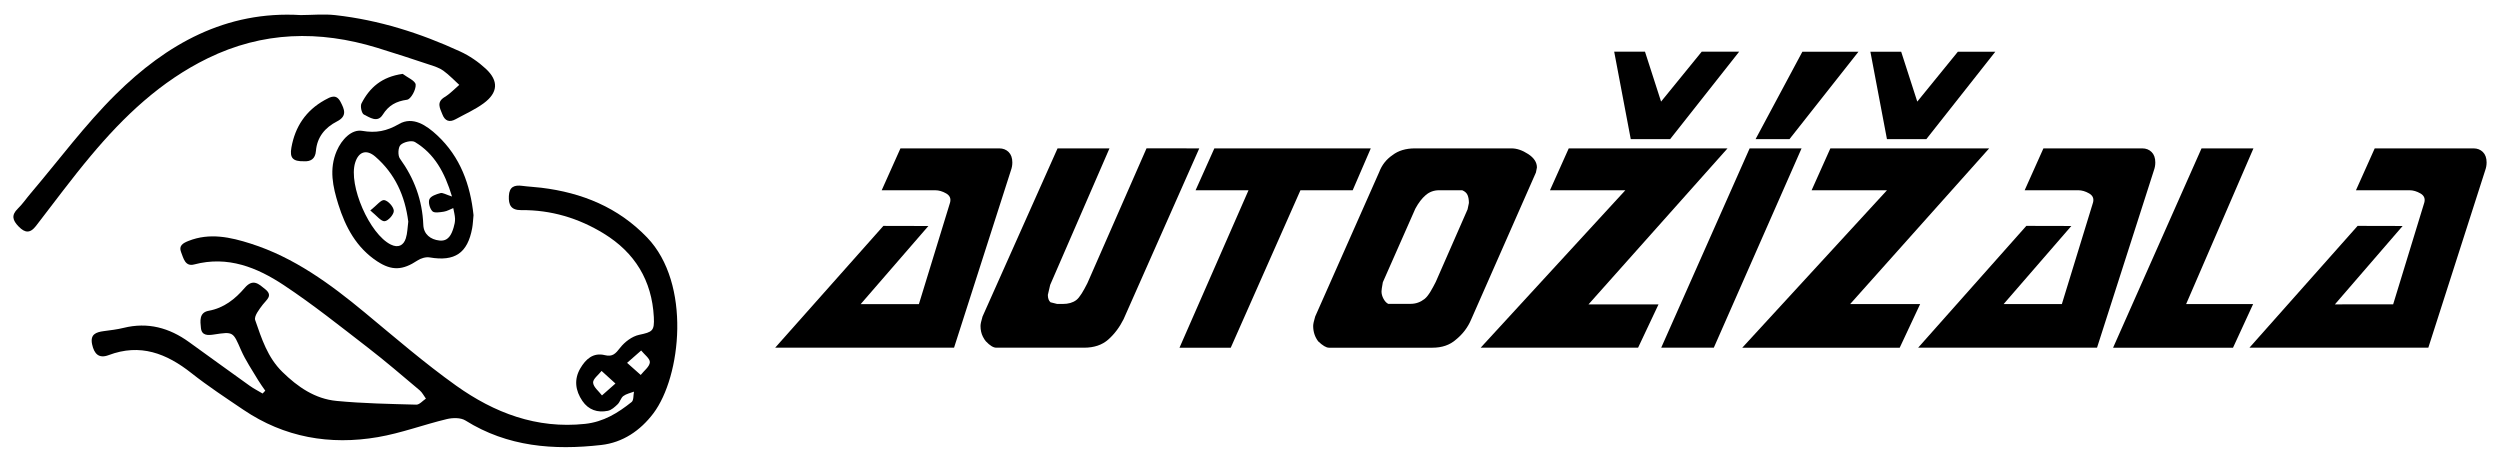 <?xml version="1.0" encoding="utf-8"?>
<!-- Generator: Adobe Illustrator 15.0.0, SVG Export Plug-In . SVG Version: 6.00 Build 0)  -->
<!DOCTYPE svg PUBLIC "-//W3C//DTD SVG 1.1//EN" "http://www.w3.org/Graphics/SVG/1.1/DTD/svg11.dtd">
<svg version="1.1" id="Vrstva_1" xmlns="http://www.w3.org/2000/svg" xmlns:xlink="http://www.w3.org/1999/xlink" x="0px" y="0px"
	 width="287px" height="53px" viewBox="0 0 287 53" enable-background="new 0 0 287 53" xml:space="preserve">
<g>
	<path d="M88.989,39.916l12.423-13.983l5.167,0.012l-7.777,8.972l6.688-0.005l3.575-11.647c0.127-0.461-0.02-0.813-0.443-1.058
		c-0.423-0.243-0.84-0.365-1.25-0.365l-6.153,0l2.153-4.808h11.344c0.436,0,0.795,0.141,1.077,0.423
		c0.282,0.283,0.423,0.68,0.423,1.192c0,0.307-0.051,0.602-0.154,0.884l-6.537,20.381H88.989z"/>
	<path d="M137.676,17.034l-8.691,19.614c-0.462,0.922-1.045,1.699-1.75,2.326c-0.706,0.629-1.635,0.941-2.788,0.941h-10.076
		c-0.333,0-0.73-0.242-1.192-0.73c-0.129-0.152-0.244-0.332-0.346-0.538c-0.18-0.358-0.27-0.769-0.27-1.23
		c0-0.204,0.077-0.563,0.231-1.077l8.613-19.305h5.96l-6.806,15.668l-0.269,1.152c0,0.385,0.102,0.668,0.305,0.847l0.764,0.192
		h0.649c0.636,0,1.151-0.148,1.545-0.445s0.821-1.039,1.279-1.943l6.787-15.478L137.676,17.034z"/>
	<path d="M135.407,39.916l7.922-18.074h-6.076l2.153-4.807l17.959,0l-2.077,4.808l-5.998,0l-8,18.075H135.407z"/>
	<path d="M161.942,34.881L161.942,34.881c0.588,0,1.12-0.187,1.596-0.559c0.473-0.37,0.903-1.214,1.287-1.958l3.653-8.331
		l0.153-0.731c0-0.359-0.051-0.66-0.153-0.903c-0.103-0.244-0.308-0.43-0.615-0.558h-2.653c-0.59,0-1.103,0.186-1.538,0.558
		c-0.437,0.372-0.833,0.891-1.192,1.557l-3.73,8.447l-0.115,0.67l-0.038,0.385c0,0.282,0.077,0.563,0.231,0.847
		c0.153,0.282,0.332,0.474,0.537,0.576H161.942z M152.558,39.916c-0.307,0-0.717-0.243-1.23-0.73
		c-0.385-0.513-0.576-1.102-0.576-1.77c0-0.205,0.076-0.563,0.23-1.076l7.345-16.575c0.308-0.82,0.82-1.474,1.538-1.961
		c0.667-0.513,1.525-0.77,2.576-0.77h11.076c0.615,0,1.256,0.218,1.923,0.654c0.666,0.436,0.999,0.949,0.999,1.539l-0.115,0.577
		l-7.422,16.845c-0.384,0.922-0.975,1.704-1.769,2.344c-0.692,0.615-1.59,0.924-2.691,0.924H152.558z"/>
	<path d="M169.979,39.916l16.611-18.075h-8.652l2.154-4.807h18.228l-15.959,17.909h8.037l-2.346,4.973h-17.382H169.979z"/>
	<path d="M190.706,39.916l10.153-22.882h5.96l-10.074,22.882H190.706z"/>
	<path d="M200.013,39.916l16.613-18.075l-8.652,0l2.152-4.807l18.229,0l-15.959,17.874h8.037l-2.346,5.009h-17.382H200.013z"/>
	<path d="M220.202,39.916l12.421-13.985l5.167,0.012l-7.776,8.967l6.688-0.003l3.574-11.644c0.128-0.462-0.02-0.813-0.442-1.057
		s-0.84-0.366-1.25-0.366l-6.152,0l2.153-4.807h11.345c0.435,0,0.794,0.141,1.076,0.423c0.282,0.283,0.423,0.68,0.423,1.192
		c0,0.308-0.051,0.603-0.153,0.885l-6.537,20.382H220.202z"/>
	<path d="M242.583,39.916l10.152-22.882l5.961,0l-7.729,17.874h7.691l-2.308,5.009H242.583z"/>
	<path d="M258.235,39.916l12.42-13.985l5.168,0.012l-7.777,8.999l6.688-0.004l3.574-11.674c0.128-0.462-0.019-0.813-0.442-1.058
		c-0.422-0.243-0.84-0.365-1.25-0.365h-6.152l2.154-4.807h11.344c0.436,0,0.795,0.141,1.077,0.423
		c0.281,0.282,0.423,0.68,0.423,1.192c0,0.307-0.052,0.602-0.154,0.885l-6.537,20.381L258.235,39.916z"/>
	<path d="M187.21,15.97l-1.901-10.035h3.536l1.846,5.728l4.664-5.728h4.299l-7.919,10.034L187.21,15.97z"/>
	<path d="M216.621,15.969L214.72,5.936h3.535l1.848,5.728l4.662-5.728h4.299l-7.918,10.034H216.621z"/>
	<path d="M201.542,15.97l5.37-10.034h6.441l-7.919,10.034H201.542z"/>
	<path fill-rule="evenodd" clip-rule="evenodd" d="M71.989,41.656L71.989,41.656c0.708-0.621,1.162-1.02,1.616-1.418
		c0.359,0.453,1.027,0.93,0.998,1.354c-0.036,0.508-0.673,0.971-1.049,1.453C73.123,42.662,72.692,42.281,71.989,41.656
		 M70.653,44.029L70.653,44.029c-0.695,0.612-1.121,0.99-1.547,1.366c-0.365-0.486-0.982-0.954-1.018-1.464
		c-0.029-0.425,0.622-0.897,0.972-1.348C69.506,42.989,69.954,43.395,70.653,44.029z M30.146,45.176
		c-0.494-0.295-1.013-0.556-1.479-0.889c-2.33-1.664-4.647-3.347-6.97-5.022c-2.266-1.636-4.731-2.311-7.507-1.626
		c-0.744,0.185-1.515,0.271-2.277,0.373c-0.903,0.122-1.588,0.367-1.336,1.531c0.233,1.078,0.772,1.648,1.889,1.227
		c3.626-1.372,6.642-0.205,9.506,2.059c1.909,1.507,3.952,2.848,5.971,4.213c4.704,3.182,9.93,4.084,15.435,3.14
		c2.676-0.459,5.26-1.433,7.91-2.069c0.674-0.162,1.599-0.182,2.142,0.158c4.836,3.029,10.143,3.433,15.592,2.814
		c2.467-0.279,4.486-1.645,5.986-3.633c3.184-4.223,4.367-14.893-0.718-20.186c-3.332-3.469-7.48-5.146-12.159-5.715
		c-0.721-0.089-1.449-0.118-2.169-0.214c-0.914-0.122-1.496,0.1-1.545,1.162c-0.048,1.032,0.246,1.634,1.412,1.623
		c3.422-0.034,6.591,0.914,9.489,2.693c3.563,2.186,5.521,5.38,5.741,9.589c0.083,1.604-0.166,1.709-1.688,2.035
		c-0.812,0.172-1.664,0.819-2.187,1.494c-0.509,0.656-0.861,1.059-1.74,0.84c-1.354-0.336-2.205,0.463-2.822,1.511
		c-0.749,1.274-0.571,2.56,0.235,3.745c0.699,1.027,1.744,1.375,2.923,1.133c0.415-0.084,0.805-0.443,1.13-0.758
		c0.269-0.259,0.36-0.723,0.647-0.938c0.342-0.256,0.81-0.344,1.223-0.504c-0.082,0.406-0.021,0.992-0.27,1.189
		c-1.573,1.255-3.22,2.283-5.35,2.511c-5.567,0.594-10.416-1.271-14.788-4.384c-3.646-2.598-7.049-5.544-10.503-8.404
		c-3.974-3.289-8.103-6.317-13.083-7.904c-2.33-0.742-4.717-1.278-7.156-0.308c-0.632,0.251-1.139,0.55-0.841,1.29
		c0.271,0.674,0.453,1.686,1.501,1.408c3.866-1.023,7.226,0.346,10.293,2.377c3.338,2.211,6.478,4.725,9.652,7.173
		c2.029,1.565,3.973,3.24,5.935,4.89c0.299,0.253,0.485,0.638,0.724,0.962c-0.368,0.243-0.742,0.703-1.103,0.692
		c-3.056-0.082-6.12-0.137-9.161-0.428c-2.469-0.237-4.441-1.596-6.21-3.325c-1.705-1.665-2.388-3.833-3.125-5.954
		c-0.156-0.447,0.472-1.252,0.879-1.786c0.444-0.581,1.188-1.021,0.27-1.763c-0.739-0.596-1.397-1.262-2.355-0.145
		c-1.086,1.268-2.377,2.309-4.135,2.625c-1.115,0.201-0.967,1.195-0.888,1.977c0.09,0.895,0.819,0.848,1.48,0.748
		c2.262-0.345,2.2-0.324,3.128,1.797c0.525,1.198,1.282,2.297,1.952,3.429c0.25,0.423,0.55,0.815,0.827,1.223
		C30.352,44.96,30.25,45.068,30.146,45.176z"/>
	<path fill-rule="evenodd" clip-rule="evenodd" d="M34.524,1.731c-8.591-0.523-15.413,3.346-21.23,9.096
		c-3.538,3.497-6.528,7.549-9.762,11.354c-0.498,0.585-0.934,1.232-1.481,1.765c-0.783,0.759-0.601,1.349,0.086,2.056
		c0.741,0.765,1.333,0.793,1.992-0.062c2.091-2.704,4.121-5.46,6.316-8.077c3.784-4.515,7.996-8.526,13.382-11.162
		c6.338-3.102,12.819-3.246,19.452-1.221c2.041,0.623,4.067,1.293,6.092,1.965c0.525,0.173,1.082,0.35,1.52,0.667
		c0.659,0.477,1.228,1.082,1.834,1.632c-0.553,0.471-1.057,1.022-1.671,1.392c-0.988,0.594-0.542,1.285-0.269,1.993
		c0.293,0.762,0.808,0.952,1.521,0.558c1.081-0.596,2.23-1.101,3.217-1.828c1.652-1.215,1.746-2.573,0.25-3.963
		c-0.86-0.8-1.885-1.498-2.952-1.989c-4.562-2.101-9.317-3.611-14.327-4.17C37.188,1.59,35.848,1.726,34.524,1.731"/>
	<path fill-rule="evenodd" clip-rule="evenodd" d="M51.89,22.561L51.89,22.561c-0.713-0.227-1.061-0.464-1.327-0.393
		c-0.468,0.124-1.107,0.339-1.263,0.696c-0.16,0.365,0.038,1.081,0.339,1.387c0.227,0.231,0.873,0.115,1.317,0.047
		c0.371-0.057,0.719-0.268,1.078-0.411c0.073,0.408,0.191,0.812,0.205,1.221c0.012,0.334-0.065,0.683-0.163,1.007
		c-0.244,0.815-0.606,1.609-1.628,1.498c-1.027-0.111-1.813-0.717-1.854-1.802c-0.109-2.831-1.036-5.325-2.688-7.612
		c-0.254-0.351-0.208-1.291,0.078-1.562c0.358-0.34,1.278-0.559,1.654-0.332C49.862,17.648,51.046,19.762,51.89,22.561
		 M46.87,25.442L46.87,25.442c-0.091,0.667-0.091,1.325-0.282,1.92c-0.267,0.831-0.881,1.124-1.719,0.716
		c-2.44-1.191-4.89-6.811-4.099-9.396c0.392-1.278,1.299-1.582,2.321-0.697C45.364,19.955,46.5,22.507,46.87,25.442z M54.36,24.701
		c-0.361-3.476-1.504-6.685-4.176-9.172c-1.221-1.137-2.785-2.211-4.376-1.292c-1.428,0.825-2.654,1.057-4.229,0.785
		c-1.205-0.208-2.349,0.972-2.921,2.299c-0.904,2.094-0.445,4.134,0.182,6.141c0.818,2.615,2.084,4.977,4.462,6.539
		c1.686,1.107,2.927,1.028,4.62-0.094c0.385-0.255,0.962-0.432,1.401-0.356c2.886,0.494,4.358-0.483,4.884-3.365
		C54.29,25.726,54.305,25.253,54.36,24.701z"/>
	<path fill-rule="evenodd" clip-rule="evenodd" d="M34.89,18.513c0.751,0.046,1.304-0.242,1.38-1.188
		c0.129-1.601,1.062-2.694,2.419-3.388c1.201-0.613,0.847-1.388,0.411-2.231c-0.495-0.956-1.136-0.602-1.818-0.223
		c-2.167,1.205-3.405,3.055-3.831,5.468C33.243,18.128,33.616,18.541,34.89,18.513"/>
	<path fill-rule="evenodd" clip-rule="evenodd" d="M46.229,8.481c-2.413,0.337-3.801,1.582-4.732,3.394
		c-0.162,0.316,0.021,1.148,0.275,1.273c0.662,0.324,1.555,0.99,2.163,0.026c0.684-1.083,1.535-1.548,2.798-1.725
		c0.435-0.062,1.035-1.159,0.987-1.735C47.682,9.265,46.759,8.889,46.229,8.481"/>
	<path fill-rule="evenodd" clip-rule="evenodd" d="M42.509,24.163c0.754,0.603,1.225,1.264,1.646,1.232
		c0.406-0.028,1.072-0.784,1.054-1.195c-0.02-0.453-0.642-1.15-1.091-1.228C43.746,22.907,43.243,23.585,42.509,24.163"/>
</g>
</svg>
